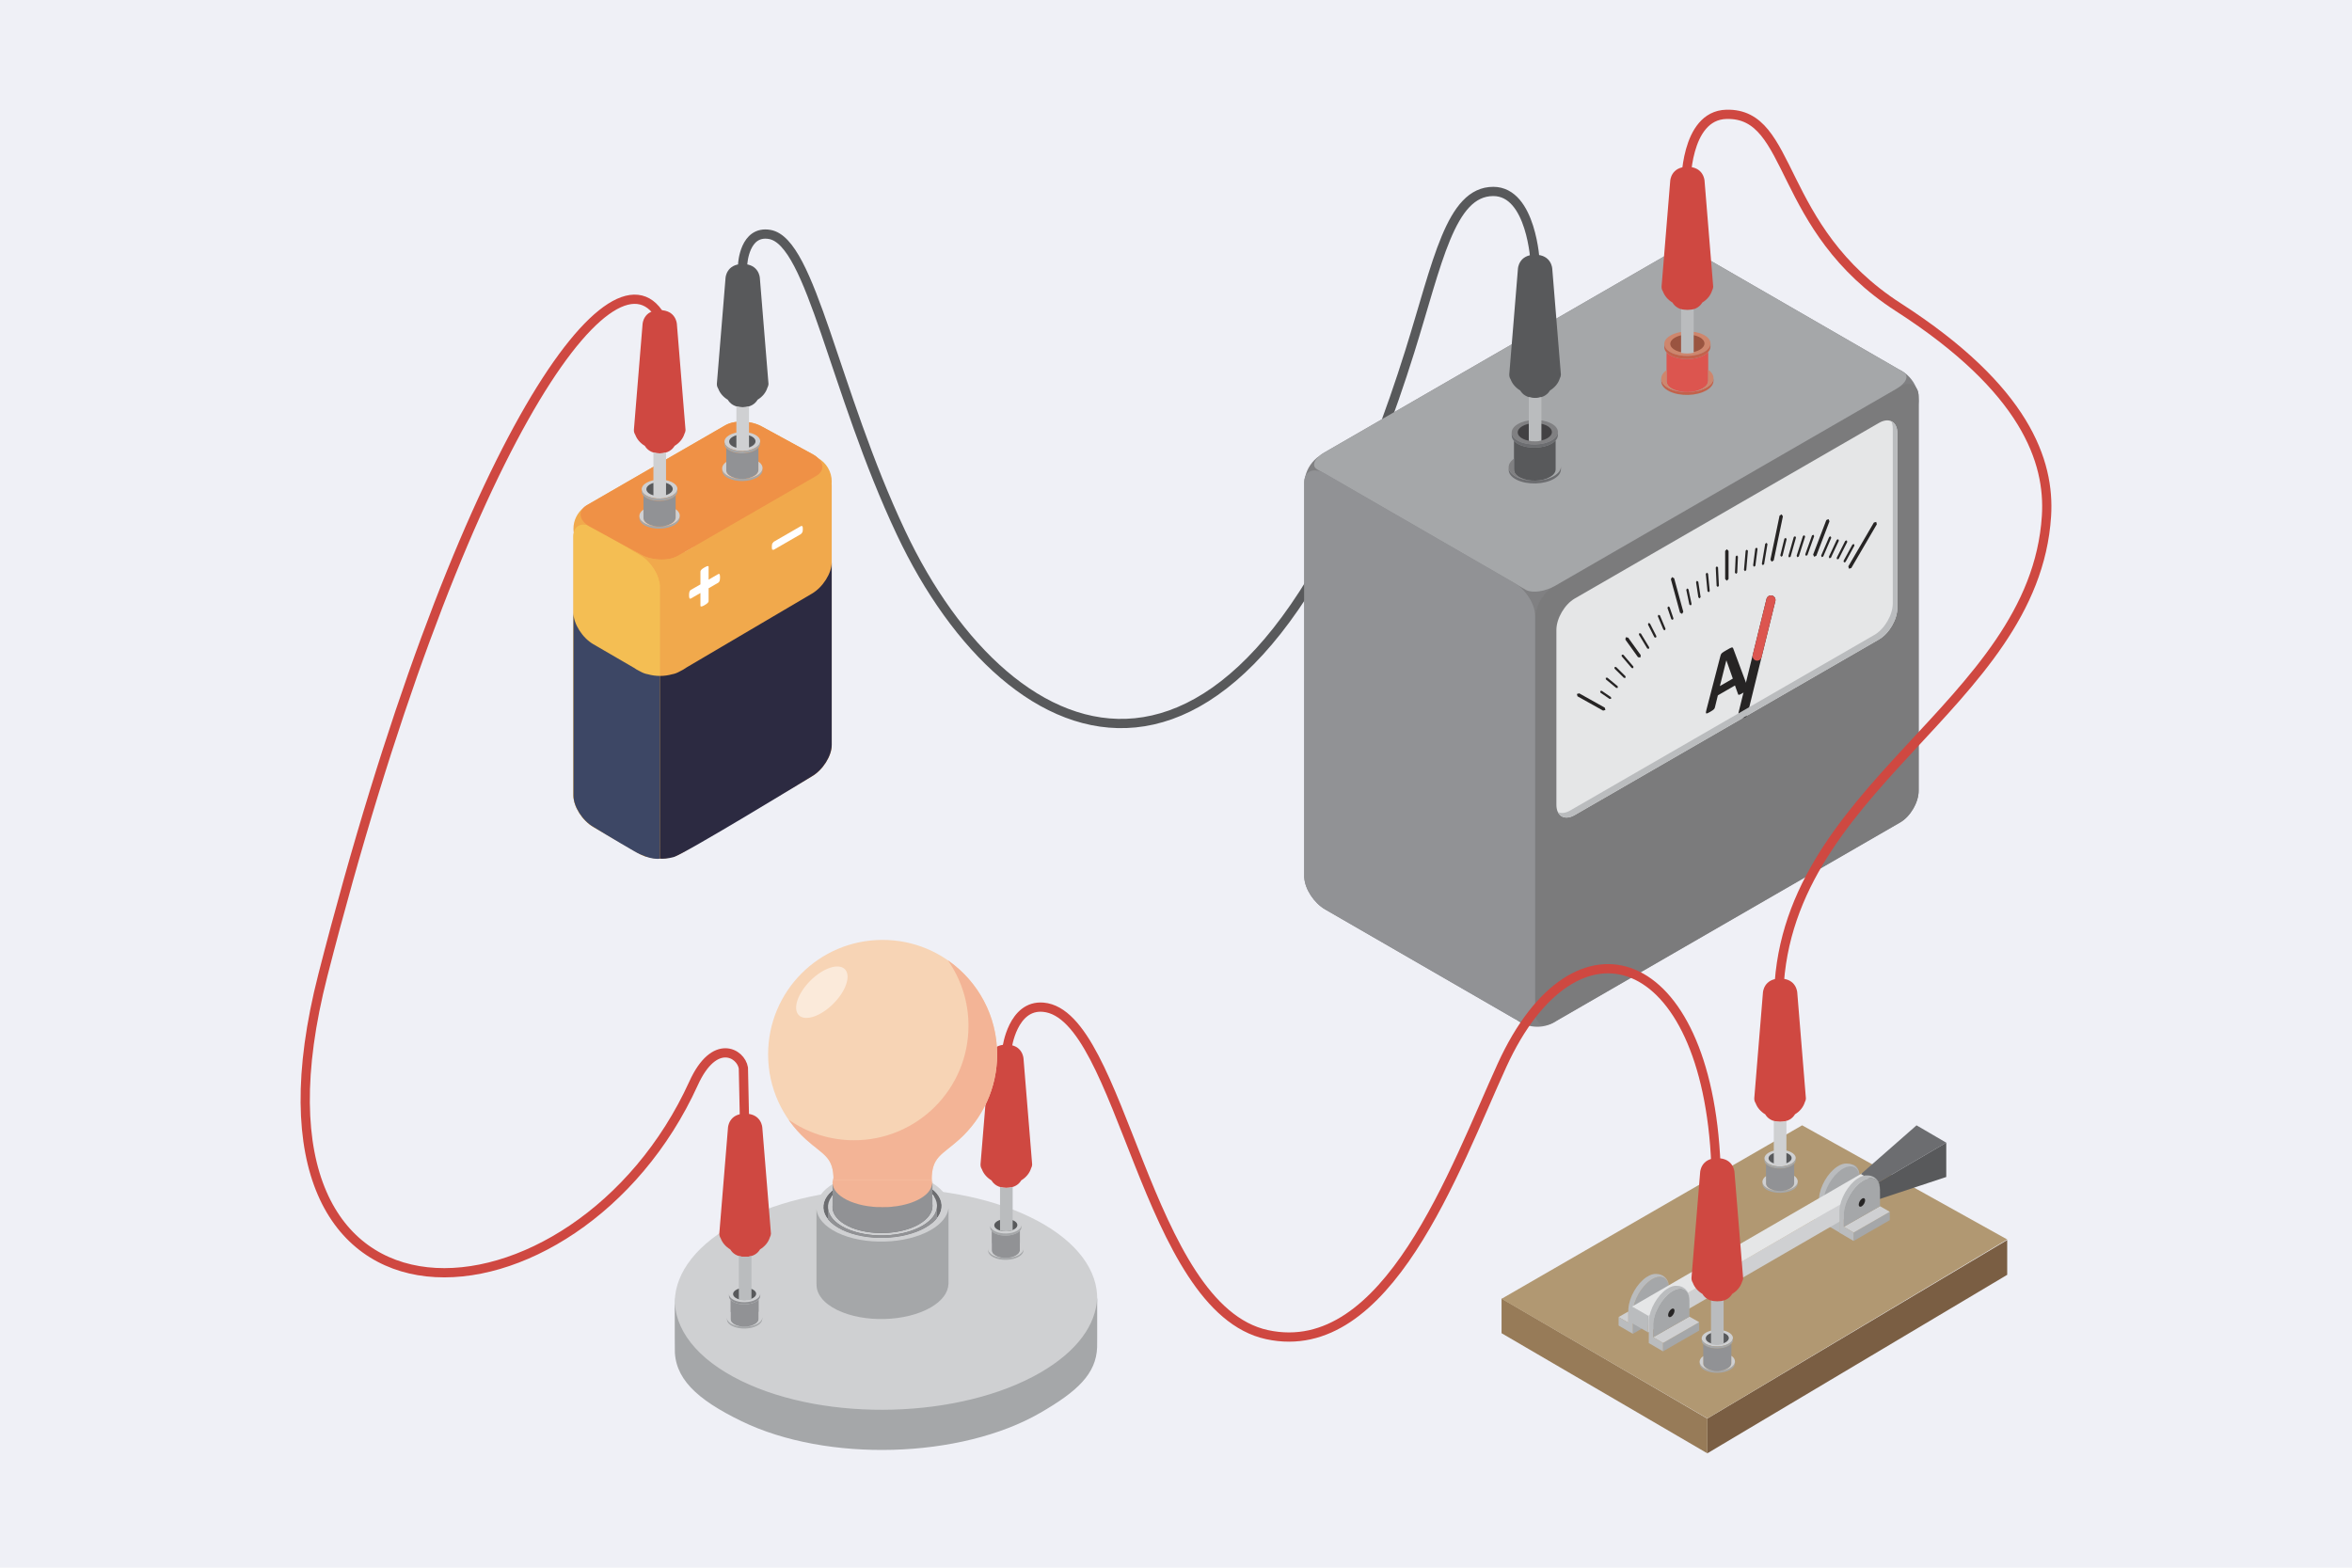<?xml version="1.0" encoding="UTF-8"?><svg id="Layer_2" xmlns="http://www.w3.org/2000/svg" xmlns:xlink="http://www.w3.org/1999/xlink" viewBox="0 0 720 480"><defs><style>.cls-1,.cls-2,.cls-3{fill:none;}.cls-4{fill:#f3b496;}.cls-5{fill:#f4be53;}.cls-6{fill:#f7d4b5;}.cls-7{fill:#f1a94c;}.cls-8{fill:#ef9146;}.cls-9,.cls-10{fill:#fff;}.cls-11{fill:#e5e6e7;}.cls-12{fill:#eff0f6;}.cls-13{fill:#977b58;}.cls-14{fill:#6c6d70;}.cls-15{fill:#9a5440;}.cls-16{fill:#919295;}.cls-17{fill:#c3624b;}.cls-18{fill:#babcbe;}.cls-19{fill:#cf4841;}.cls-20{fill:#ce866d;}.cls-21{fill:#b19872;}.cls-22{fill:#a5a7a9;}.cls-23{fill:#cfd0d2;}.cls-24{fill:#dc554f;}.cls-25{fill:#424143;}.cls-26{fill:#808082;}.cls-27{fill:#2c2a41;}.cls-28{fill:#262424;}.cls-29{fill:#58595b;}.cls-30{fill:#3d4765;}.cls-31{fill:#7a5e43;}.cls-32{fill:#7b7b7c;}.cls-33{fill:url(#Gradiente_sem_nome_54);}.cls-34{fill:url(#Gradiente_sem_nome_40);}.cls-35{fill:url(#Gradiente_sem_nome_16);}.cls-36{fill:url(#Gradiente_sem_nome_13);}.cls-37{fill:url(#Gradiente_sem_nome_12);}.cls-38{fill:url(#Gradiente_sem_nome_32);}.cls-39{fill:url(#Gradiente_sem_nome_39);}.cls-40{clip-path:url(#clippath-1);}.cls-41{clip-path:url(#clippath-4);}.cls-42{clip-path:url(#clippath-3);}.cls-43{clip-path:url(#clippath-2);}.cls-44{clip-path:url(#clippath-6);}.cls-45{clip-path:url(#clippath-5);}.cls-2{stroke:#58595b;}.cls-2,.cls-3{stroke-linecap:round;stroke-linejoin:round;stroke-width:2.829px;}.cls-3{stroke:#cf4841;}.cls-10{opacity:.5;}</style><clipPath id="clippath-1"><path class="cls-1" d="M254.624,366.327l.245,.104v-.42l-.245,.316Zm30.812,.104l.42-.186-.42-.55v.736Z"/></clipPath><radialGradient id="Gradiente_sem_nome_54" cx="-1151.687" cy="2282.615" fx="-1151.687" fy="2282.615" r="3.719" gradientTransform="translate(12040.105 23659.558) scale(10.22 -10.22)" gradientUnits="userSpaceOnUse"><stop offset="0" stop-color="#dddab1"/><stop offset=".33" stop-color="#dddab4"/><stop offset=".595" stop-color="#dddbbe"/><stop offset=".838" stop-color="#dddccf"/><stop offset="1" stop-color="#dddedf"/></radialGradient><clipPath id="clippath-2"><path class="cls-1" d="M268.585,369.574l-.037-.004c-1.134-.052-2.257-.167-3.347-.357,1.101,.193,2.239,.309,3.384,.361m-3.414-.361l-.097-.019,.097,.019Zm-.186-.037l-.041-.004,.041,.004Z"/></clipPath><radialGradient id="Gradiente_sem_nome_40" cx="-1151.687" cy="2282.615" fx="-1151.687" fy="2282.615" r="3.719" gradientTransform="translate(12040.105 23659.558) scale(10.22 -10.22)" gradientUnits="userSpaceOnUse"><stop offset="0" stop-color="#a8a472"/><stop offset=".379" stop-color="#a8a475"/><stop offset=".692" stop-color="#a8a57f"/><stop offset=".983" stop-color="#a8a690"/><stop offset="1" stop-color="#a9a792"/></radialGradient><clipPath id="clippath-3"><polygon class="cls-1" points="272.301 369.518 272.472 369.541 272.472 369.5 272.301 369.518"/></clipPath><radialGradient id="Gradiente_sem_nome_39" cx="-1151.687" cy="2282.615" fx="-1151.687" fy="2282.615" r="3.719" gradientTransform="translate(12040.105 23659.558) scale(10.22 -10.22)" gradientUnits="userSpaceOnUse"><stop offset="0" stop-color="#939064"/><stop offset=".389" stop-color="#939067"/><stop offset=".712" stop-color="#939171"/><stop offset="1" stop-color="#949382"/></radialGradient><clipPath id="clippath-4"><polygon class="cls-1" points="285.436 362.318 285.436 362.348 285.44 362.348 285.492 362.277 285.481 362.266 285.436 362.318"/></clipPath><radialGradient id="Gradiente_sem_nome_32" cx="-1151.687" cy="2235.763" fx="-1151.687" fy="2235.763" r="3.719" gradientTransform="translate(12040.105 32429.192) scale(10.22 -14.356)" gradientUnits="userSpaceOnUse"><stop offset="0" stop-color="#eae28c"/><stop offset=".334" stop-color="#eae28f"/><stop offset=".606" stop-color="#eae399"/><stop offset=".855" stop-color="#eae4aa"/><stop offset="1" stop-color="#eae6b8"/></radialGradient><clipPath id="clippath-5"><path class="cls-1" d="M250.485,350.622v0Zm-.004-.123v0Zm39.34,0v0Zm-39.34-.123v0Zm39.34-.004v0Zm-39.34-.119v0Zm39.344,0v0Zm-39.344-.138v0Zm39.344,0v0Z"/></clipPath><radialGradient id="Gradiente_sem_nome_16" cx="-1151.645" cy="2282.679" fx="-1151.645" fy="2282.679" r="3.72" gradientTransform="translate(12033.859 23648.514) scale(10.215 -10.215)" gradientUnits="userSpaceOnUse"><stop offset="0" stop-color="#fdf48f"/><stop offset=".378" stop-color="#fdf492"/><stop offset=".693" stop-color="#fdf59c"/><stop offset=".985" stop-color="#fdf6ad"/><stop offset="1" stop-color="#fef7af"/></radialGradient><radialGradient id="Gradiente_sem_nome_12" cx="-1151.687" cy="2141.282" fx="-1151.687" fy="2141.282" r="3.719" gradientTransform="translate(12040.105 167634.873) scale(10.22 -78.132)" gradientUnits="userSpaceOnUse"><stop offset="0" stop-color="#ddd475"/><stop offset=".402" stop-color="#ddd478"/><stop offset=".733" stop-color="#ddd582"/><stop offset="1" stop-color="#ded791"/></radialGradient><clipPath id="clippath-6"><polygon class="cls-1" points="285.436 362.318 285.481 362.266 285.436 362.244 285.436 362.318"/></clipPath><radialGradient id="Gradiente_sem_nome_13" cx="-1151.687" cy="2210.029" fx="-1151.687" fy="2210.029" r="3.719" gradientTransform="translate(12040.105 41132.367) scale(10.22 -18.462)" gradientUnits="userSpaceOnUse"><stop offset="0" stop-color="#f1e77e"/><stop offset=".391" stop-color="#f0e781"/><stop offset=".712" stop-color="#f0e78b"/><stop offset="1" stop-color="#f0e99c"/></radialGradient></defs><g id="Glossary"><g><rect class="cls-12" width="720" height="480"/><g><g><path class="cls-7" d="M209.671,168.973l-.015-.034,3.708-2.142-3.693,2.176Zm44.941-21.526c0-3.076-1.685-5.753-4.176-7.178-.398-.379-.881-.748-1.462-1.082l-15.564-8.491c-3.373-1.949-8.476-2.157-11.399-.472l-42.315,24.43c-.424,.245-.77,.521-1.06,.811-1.882,1.514-3.091,3.838-3.091,6.441,0,.416,.041,.826,.1,1.231-.06,.316-.1,.654-.1,1.026v79.401c0,3.373,2.737,7.687,6.107,9.636l12.31,7.144c.632,.446,1.305,.833,2.012,1.168,.818,.465,1.595,.751,2.306,.863,1.198,.331,2.454,.524,3.756,.524,1.305,0,2.562-.193,3.76-.524,.707-.115,1.48-.394,2.291-.859,.748-.353,1.458-.77,2.127-1.246l38.291-22.549c3.373-1.945,6.107-6.259,6.107-9.632v-79.401l-.03-.61,.03-.632Z"/><path class="cls-5" d="M202.034,258.91c0,3.373-2.737,4.53-6.107,2.581l-14.274-8.29c-3.373-1.949-6.107-6.263-6.107-9.636v-79.401c0-3.373,2.733-4.526,6.107-2.581l14.274,8.29c3.369,1.949,6.107,6.263,6.107,9.636v79.401Z"/><path class="cls-30" d="M194.181,260.643c5.056,2.911,7.854,2.258,7.854,2.258-.022-.993,.001-1.458,.001-3.99v-51.951c-1.305,0-2.559-.19-3.756-.521-.71-.112-1.491-.398-2.306-.863-.707-.335-1.38-.722-2.016-1.168l-12.306-7.148c-3.373-1.945-6.107-6.259-6.107-9.632v55.938c0,3.373,2.734,7.687,6.107,9.632,0,0,6.781,4.135,12.529,7.444Z"/><path class="cls-8" d="M207.473,170.2c-2.92,1.685-8.022,1.473-11.395-.472l-15.564-8.491c-3.373-1.949-3.741-4.898-.818-6.583l42.315-24.43c2.919-1.685,8.026-1.476,11.399,.472l15.56,8.491c3.373,1.949,3.741,4.894,.818,6.583l-42.315,24.43Z"/><path class="cls-7" d="M210.453,168.478l-2.979,1.722c-2.92,1.685-8.026,1.473-11.399-.476l-2.458-1.339-.052,.115,2.362,1.372c3.373,1.949,6.107,6.259,6.107,9.636,0-3.377,2.737-7.687,6.11-9.636l2.324-1.369-.015-.026Z"/><polygon class="cls-9" points="216.257 173.436 216.648 173.317 216.856 173.358 216.919 173.518 216.919 177.482 219.865 175.779 220.099 175.704 220.274 175.82 220.382 176.158 220.419 176.768 220.382 177.423 220.274 177.891 220.099 178.211 219.865 178.416 216.919 180.123 216.919 184.072 216.856 184.314 216.648 184.589 216.257 184.924 215.673 185.3 215.078 185.601 214.691 185.701 214.483 185.653 214.42 185.478 214.42 181.566 211.467 183.265 211.244 183.321 211.08 183.195 210.972 182.856 210.935 182.246 210.972 181.592 211.08 181.127 211.244 180.815 211.467 180.629 214.42 178.929 214.42 175.002 214.483 174.749 214.691 174.451 215.078 174.117 215.673 173.737 216.257 173.436"/><path class="cls-9" d="M245.763,161.969c0,.435-.045,.777-.134,1.015l-.424,.528-8.345,4.82-.45-.026c-.089-.138-.134-.424-.134-.863,0-.428,.045-.766,.134-1.012l.45-.55,8.345-4.816,.424,.034c.089,.134,.134,.424,.134,.87"/><path class="cls-23" d="M230.979,133.013c2.205,1.071,2.321,2.901,.26,4.091-2.06,1.19-5.519,1.287-7.721,.219-2.205-1.071-2.321-2.901-.26-4.091,2.06-1.19,5.519-1.287,7.721-.219"/><path class="cls-29" d="M230.008,133.573c1.629,.792,1.714,2.15,.193,3.027-1.525,.878-4.083,.952-5.712,.16-1.633-.788-1.714-2.146-.193-3.024,1.525-.881,4.08-.952,5.713-.164"/><path class="cls-22" d="M232.704,135.168c-.026,.688-.506,1.383-1.465,1.938-2.06,1.19-5.519,1.287-7.721,.216-1.183-.569-1.755-1.361-1.726-2.153h-.007v.755h.007c-.03,.792,.543,1.581,1.726,2.153,2.202,1.071,5.66,.971,7.721-.216,.96-.558,1.439-1.25,1.465-1.938h.007v-.755h-.007Z"/><path class="cls-22" d="M233.418,143.352c-.026,.781-.573,1.566-1.659,2.191-2.328,1.346-6.241,1.454-8.732,.245-1.331-.647-1.982-1.54-1.949-2.436h-.007v.666h.007c-.034,.896,.617,1.789,1.949,2.436,2.492,1.209,6.404,1.097,8.732-.249,1.086-.625,1.633-1.406,1.659-2.187h.007v-.666h-.007Z"/><path class="cls-16" d="M231.239,137.859c-2.06,1.186-5.519,1.287-7.721,.219-.517-.253-.911-.543-1.198-.855v6.795h.007c-.026,.714,.491,1.424,1.555,1.941,1.99,.963,5.106,.874,6.966-.197,.863-.498,1.298-1.123,1.32-1.744h.007v-6.895c-.234,.264-.547,.51-.937,.736"/><path class="cls-23" d="M223.884,145.96c-1.064-.517-1.584-1.227-1.555-1.945h-.007v-2.588c-1.889,1.343-1.629,3.228,.707,4.362,1.105,.539,2.492,.811,3.894,.837-1.093-.026-2.176-.245-3.038-.666"/><path class="cls-23" d="M232.174,141.329v2.689h-.007c-.022,.621-.457,1.246-1.32,1.744-.926,.532-2.164,.826-3.418,.859,1.588-.041,3.161-.402,4.329-1.079,2.086-1.205,2.198-2.986,.417-4.214"/><path class="cls-23" d="M205.637,147.59c2.205,1.067,2.321,2.901,.26,4.091-2.06,1.19-5.519,1.287-7.721,.216-2.205-1.067-2.321-2.901-.26-4.087,2.06-1.19,5.519-1.287,7.721-.219"/><path class="cls-29" d="M204.666,148.15c1.629,.792,1.714,2.146,.193,3.027-1.528,.878-4.083,.952-5.712,.16-1.633-.788-1.714-2.142-.193-3.024,1.529-.881,4.08-.952,5.713-.164"/><path class="cls-22" d="M207.363,149.744c-.026,.692-.51,1.383-1.465,1.938-2.06,1.19-5.519,1.287-7.721,.216-1.179-.569-1.755-1.357-1.726-2.153h-.007v.755h.007c-.03,.792,.547,1.581,1.726,2.153,2.202,1.071,5.66,.974,7.721-.216,.956-.554,1.439-1.246,1.465-1.938h.007v-.755h-.007Z"/><path class="cls-22" d="M208.076,157.929c-.03,.781-.573,1.562-1.659,2.191-2.328,1.346-6.241,1.454-8.732,.245-1.331-.647-1.982-1.536-1.949-2.436h-.007v.666h.007c-.034,.896,.617,1.789,1.949,2.436,2.492,1.209,6.404,1.097,8.732-.245,1.086-.628,1.629-1.409,1.659-2.191h.007v-.666h-.007Z"/><path class="cls-16" d="M205.896,152.435c-2.06,1.19-5.519,1.287-7.721,.219-.513-.249-.907-.539-1.198-.855v6.795h.007c-.026,.714,.495,1.424,1.555,1.941,1.99,.967,5.106,.878,6.966-.197,.863-.498,1.298-1.123,1.32-1.744h.007v-6.891c-.234,.26-.547,.506-.937,.733"/><path class="cls-23" d="M198.541,160.536c-1.064-.517-1.581-1.227-1.555-1.941h-.007v-2.588c-1.889,1.339-1.629,3.228,.707,4.359,1.108,.539,2.495,.815,3.894,.837-1.093-.026-2.172-.245-3.038-.666"/><path class="cls-23" d="M206.833,155.906v2.689h-.007c-.022,.621-.457,1.242-1.32,1.744-.926,.536-2.161,.822-3.418,.859,1.588-.041,3.161-.405,4.333-1.079,2.083-1.201,2.194-2.983,.413-4.214"/><path class="cls-27" d="M248.503,181.785l-38.291,22.549c-.666,.476-1.376,.893-2.127,1.246-.811,.465-1.584,.744-2.291,.859-1.198,.331-2.455,.521-3.76,.521l.002,55.942c.977,.094,2.395-.022,4.105-.461,3.284-.843,42.362-24.718,42.362-24.718,3.373-1.945,6.107-6.259,6.107-9.632v-55.938c0,3.373-2.733,7.684-6.107,9.632"/></g><g><path class="cls-29" d="M235.257,117.568v-.011l-.045-.528-2.607-31.943s-.223-4.251-5.248-4.251-5.251,4.251-5.251,4.251l-2.663,32.482h.011c-.019,.487,.119,.974,.416,1.436,.51,1.383,1.551,2.57,2.923,3.396,.669,1.116,1.982,2.295,4.563,2.295,2.585,0,3.894-1.186,4.563-2.306,1.465-.885,2.544-2.183,3.001-3.689,.208-.372,.32-.751,.335-1.131Z"/><path class="cls-23" d="M229.287,137.773v-13.355c-.55,.167-1.183,.275-1.93,.275-.751,0-1.383-.108-1.934-.275v13.4c1.246,.249,2.626,.231,3.864-.045"/></g><g><path class="cls-19" d="M209.859,131.688v-.011l-.045-.528-2.607-31.943s-.223-4.251-5.248-4.251-5.251,4.251-5.251,4.251l-2.663,32.482h.011c-.019,.487,.119,.974,.416,1.436,.51,1.383,1.551,2.57,2.923,3.396,.669,1.116,1.982,2.295,4.563,2.295,2.585,0,3.894-1.183,4.563-2.306,1.465-.885,2.544-2.183,3.005-3.689,.204-.372,.316-.751,.331-1.131Z"/><path class="cls-23" d="M203.889,151.894v-13.355c-.55,.167-1.183,.275-1.93,.275-.751,0-1.383-.108-1.934-.275v13.4c1.242,.249,2.626,.231,3.864-.045"/></g><g><polygon class="cls-31" points="614.451 379.677 614.451 390.324 522.676 444.964 522.676 434.317 614.451 379.677"/><polygon class="cls-13" points="459.659 397.579 459.659 408.205 522.675 444.997 522.675 434.368 459.659 397.579"/><polygon class="cls-21" points="614.451 379.5 522.676 434.315 459.661 397.675 551.673 344.555 614.451 379.5"/><path class="cls-23" d="M548.192,352.729c1.93,.937,2.031,2.54,.227,3.582-1.804,1.041-4.827,1.127-6.757,.19-1.93-.937-2.034-2.54-.227-3.582,1.804-1.041,4.827-1.127,6.758-.19"/><path class="cls-29" d="M547.342,353.219c1.424,.692,1.502,1.878,.167,2.648s-3.57,.833-4.998,.141c-1.428-.692-1.502-1.878-.167-2.648,1.335-.77,3.57-.833,4.998-.141"/><path class="cls-22" d="M549.701,354.614c-.022,.606-.443,1.212-1.283,1.696-1.804,1.041-4.827,1.127-6.758,.19-1.034-.498-1.536-1.19-1.51-1.886h-.007v.662h.007c-.026,.692,.476,1.383,1.51,1.886,1.93,.937,4.954,.848,6.758-.19,.84-.487,1.261-1.093,1.283-1.696h.007v-.662h-.007Z"/><path class="cls-22" d="M550.326,361.778c-.026,.684-.502,1.369-1.45,1.919-2.042,1.175-5.46,1.272-7.643,.212-1.168-.565-1.737-1.343-1.707-2.131h-.007v.584h.007c-.03,.785,.539,1.566,1.707,2.131,2.183,1.056,5.601,.963,7.643-.216,.948-.55,1.424-1.235,1.45-1.915h.007v-.584h-.007Z"/><path class="cls-16" d="M548.418,356.97c-1.804,1.041-4.827,1.127-6.758,.19-.45-.216-.796-.472-1.045-.748v5.947h.004c-.022,.628,.431,1.25,1.361,1.7,1.741,.848,4.466,.77,6.096-.171,.755-.439,1.138-.982,1.157-1.528h.004v-6.032c-.201,.231-.476,.446-.818,.643"/><path class="cls-23" d="M541.981,364.06c-.93-.454-1.383-1.075-1.361-1.7h-.007v-2.265c-1.651,1.171-1.424,2.823,.621,3.816,.967,.469,2.183,.71,3.41,.733-.96-.022-1.908-.216-2.663-.584"/><path class="cls-23" d="M549.238,360.009v2.35h-.004c-.022,.547-.402,1.09-1.16,1.528-.807,.469-1.889,.722-2.99,.755,1.391-.037,2.767-.357,3.793-.948,1.822-1.049,1.919-2.611,.361-3.686"/><path class="cls-22" d="M510.916,394.628c0-3.548-2.481-4.764-5.538-2.715-2.901,1.945-5.277,6.129-5.512,9.584l-.026,.015v6.88l11.075-6.371v-6.88l-.022,.011,.022-.524Z"/><path class="cls-28" d="M505.38,397.21c.539-.361,.978-.145,.978,.48s-.439,1.428-.978,1.789c-.539,.361-.978,.149-.978-.48,0-.625,.439-1.428,.978-1.789"/><polygon class="cls-23" points="498.475 401.555 495.481 403.258 498.475 405.021 498.475 401.555"/><path class="cls-18" d="M507.095,390.068h-.011c-.878-.093-1.934,.216-3.072,.978-2.901,1.945-5.277,6.133-5.512,9.584l-.026,.015v4.374l-2.983-1.74v2.577l2.983,1.744,1.369,.777v-6.865l.026-.015c.234-3.455,2.611-7.639,5.512-9.584,2.793-1.874,5.099-1.012,5.478,1.859v-.033c0-2.027-1.685-3.671-3.764-3.671"/><polygon class="cls-18" points="499.867 408.392 499.878 408.373 499.856 408.385 499.867 408.392"/><path class="cls-22" d="M569.264,360.2c0-3.548-2.481-4.764-5.538-2.719-2.901,1.949-5.277,6.133-5.512,9.588l-.022,.015v6.88l11.072-6.371v-6.88l-.022,.011,.022-.524Z"/><path class="cls-28" d="M563.729,363.407c.539-.361,.978-.149,.978,.48,0,.625-.439,1.428-.978,1.785-.539,.364-.978,.149-.978-.48,0-.625,.439-1.424,.978-1.785"/><path class="cls-18" d="M565.442,356.263h-.004c-.885-.093-1.941,.216-3.079,.978-2.901,1.945-5.277,6.129-5.512,9.588l-.022,.011v4.374l-2.986-1.74v2.577l2.986,1.744,1.365,.777v-6.865l.026-.011c.234-3.459,2.611-7.643,5.512-9.591,2.797-1.871,5.099-1.008,5.478,1.863v-.034c0-2.027-1.685-3.671-3.764-3.671"/><polygon class="cls-18" points="558.214 374.588 558.225 374.566 558.203 374.581 558.214 374.588"/><path class="cls-23" d="M563.074,370.468l.022-.011c.1-1.473,.606-3.068,1.357-4.574l-6.218,3.436,4.824,2.826,.015-.048v-1.629Z"/><polygon class="cls-18" points="558.245 369.342 558.222 374.53 563.105 377.372 563.131 372.18 558.245 369.342"/><path class="cls-23" d="M528.969,407.839c1.93,.937,2.031,2.54,.227,3.578-1.804,1.045-4.831,1.131-6.758,.193-1.93-.937-2.031-2.54-.227-3.582,1.804-1.041,4.827-1.127,6.758-.19"/><path class="cls-29" d="M528.119,408.329c1.428,.692,1.502,1.878,.167,2.648-1.331,.77-3.574,.833-4.998,.141-1.428-.692-1.502-1.878-.167-2.648,1.335-.77,3.57-.833,4.998-.141"/><path class="cls-22" d="M530.48,409.724c-.022,.606-.443,1.212-1.283,1.696-1.804,1.041-4.831,1.127-6.758,.19-1.034-.498-1.536-1.19-1.51-1.886h-.007v.662h.007c-.026,.692,.476,1.383,1.51,1.886,1.927,.933,4.954,.848,6.758-.19,.84-.487,1.261-1.093,1.283-1.696h.007v-.662h-.007Z"/><path class="cls-22" d="M531.105,416.888c-.026,.684-.502,1.369-1.45,1.919-2.042,1.175-5.463,1.272-7.646,.212-1.164-.565-1.733-1.346-1.703-2.131h-.007v.58h.007c-.03,.785,.539,1.569,1.703,2.131,2.183,1.06,5.604,.963,7.646-.212,.948-.55,1.424-1.235,1.45-1.919h.007v-.58h-.007Z"/><path class="cls-16" d="M529.197,412.08c-1.804,1.041-4.831,1.127-6.758,.19-.45-.219-.796-.472-1.045-.748v5.947h.004c-.022,.625,.431,1.25,1.361,1.703,1.741,.841,4.466,.762,6.092-.175,.759-.439,1.142-.986,1.16-1.528h.004v-6.032c-.204,.227-.476,.446-.818,.643"/><path class="cls-23" d="M522.759,419.17c-.93-.454-1.383-1.075-1.361-1.7h-.004v-2.265c-1.655,1.171-1.428,2.823,.617,3.816,.967,.469,2.183,.71,3.41,.733-.96-.026-1.904-.216-2.663-.584"/><path class="cls-23" d="M530.015,415.117v2.35h-.004c-.019,.547-.402,1.093-1.16,1.528-.807,.469-1.889,.722-2.99,.755,1.391-.037,2.767-.353,3.793-.945,1.822-1.052,1.919-2.615,.361-3.689"/><polygon class="cls-23" points="556.824 367.751 553.83 369.454 556.824 371.214 556.824 367.751"/><polygon class="cls-18" points="569.694 359.476 569.694 364.564 574.592 367.379 574.592 362.291 569.694 359.476"/><polygon class="cls-23" points="574.954 362.058 574.954 367.172 504.515 407.974 504.515 402.864 574.954 362.058"/><polygon class="cls-18" points="499.619 400.046 499.619 405.134 504.517 407.952 504.517 402.861 499.619 400.046"/><polygon class="cls-11" points="574.954 362.042 504.579 402.907 499.617 400.047 570.023 359.231 574.954 362.042"/><polygon class="cls-14" points="569.694 359.476 586.694 344.559 595.794 349.87 574.592 362.291 569.694 359.476"/><polygon class="cls-29" points="574.592 367.381 595.794 360.374 595.794 349.868 574.592 362.293 574.592 367.381"/><polygon class="cls-22" points="578.502 371.02 578.502 373.586 567.427 379.957 567.427 377.39 578.502 371.02"/><polygon class="cls-23" points="578.502 371.02 567.427 377.39 564.433 375.631 575.516 369.32 578.502 371.02"/><path class="cls-18" d="M571.694,359.89l-.011,.004c-.878-.097-1.934,.216-3.072,.974-2.901,1.945-5.281,6.133-5.515,9.588l-.022,.011v6.958l1.369,.773v.015l2.986,1.744v-2.581l-2.986-1.744v-4.299l.022-.011c.234-3.455,2.611-7.643,5.515-9.588,2.793-1.871,5.099-1.012,5.474,1.859l.004-.034c0-2.027-1.685-3.671-3.764-3.671"/><path class="cls-22" d="M575.455,363.594h0c-.164-1.242-.688-2.105-1.454-2.536l-.037-.022-.272-.123-.1-.037-.26-.067-.149-.03-.253-.026-.182-.007-.249,.007-.219,.026-.238,.041-.257,.059-.231,.067-.29,.108-.216,.086-.346,.171-.182,.089-.543,.335c-2.901,1.945-5.277,6.129-5.512,9.588l-.026,.011v4.292l11.075-6.304v-4.359l-.022,.015,.022-.528-.059-.855Z"/><path class="cls-28" d="M569.978,367.033c.539-.361,.978-.145,.978,.48s-.439,1.428-.978,1.789c-.539,.361-.978,.145-.978-.48s.439-1.428,.978-1.789"/><polygon class="cls-22" points="520.155 404.825 520.155 407.391 509.079 413.762 509.079 411.196 520.155 404.825"/><polygon class="cls-23" points="520.155 404.825 509.079 411.196 506.086 409.437 517.168 403.126 520.155 404.825"/><path class="cls-18" d="M513.345,393.696h-.007c-.881-.093-1.938,.216-3.076,.978-2.901,1.945-5.277,6.129-5.515,9.584l-.019,.015v6.955l1.365,.777v.015l2.986,1.74v-2.581l-2.986-1.74v-4.299l.022-.015c.234-3.455,2.614-7.639,5.515-9.584,2.797-1.874,5.099-1.012,5.474,1.859l.004-.033c0-2.027-1.685-3.671-3.764-3.671"/><path class="cls-22" d="M517.107,397.398h0c-.164-1.238-.688-2.101-1.454-2.536l-.034-.019-.279-.123-.097-.037-.26-.071-.149-.03-.249-.026-.186-.004-.245,.007-.223,.022-.238,.041-.253,.063-.231,.063-.294,.108-.216,.086-.346,.171-.178,.093-.547,.331c-2.901,1.945-5.277,6.129-5.512,9.588l-.026,.015v4.288l11.075-6.304v-4.359l-.022,.015,.022-.524-.059-.859Z"/><path class="cls-28" d="M511.63,400.839c.539-.361,.978-.149,.978,.48,0,.625-.439,1.428-.978,1.789-.539,.361-.978,.149-.978-.48,0-.625,.439-1.428,.978-1.789"/><path class="cls-19" d="M552.831,336.355v-.015l-.045-.524-2.607-31.943s-.223-4.251-5.248-4.251c-5.028,0-5.251,4.251-5.251,4.251l-2.663,32.482h.011c-.019,.487,.119,.974,.416,1.436,.51,1.383,1.551,2.57,2.923,3.396,.669,1.116,1.982,2.295,4.563,2.295,2.585,0,3.894-1.186,4.563-2.306,1.465-.885,2.544-2.183,3.001-3.693,.208-.368,.32-.748,.335-1.127Z"/><path class="cls-23" d="M546.861,356.562v-13.355c-.55,.167-1.183,.275-1.93,.275-.751,0-1.383-.108-1.934-.275v13.4c1.246,.249,2.626,.231,3.864-.045"/><path class="cls-19" d="M533.61,391.349v-.011l-.045-.528-2.607-31.943s-.223-4.251-5.248-4.251-5.251,4.251-5.251,4.251l-2.663,32.482h.011c-.019,.487,.119,.974,.416,1.439,.51,1.383,1.551,2.566,2.923,3.392,.669,1.119,1.982,2.295,4.563,2.295,2.585,0,3.894-1.183,4.563-2.306,1.465-.885,2.544-2.179,3.005-3.689,.204-.372,.316-.748,.331-1.131Z"/><path class="cls-18" d="M527.64,411.554v-13.355c-.55,.167-1.183,.275-1.93,.275-.751,0-1.383-.108-1.934-.275v13.4c1.246,.249,2.626,.231,3.864-.045"/></g><g><path class="cls-23" d="M315.379,372.661c26.083,12.657,27.454,34.335,3.064,48.417-24.39,14.076-65.307,15.233-91.39,2.582-26.078-12.657-27.455-34.335-3.058-48.417,24.384-14.082,65.301-15.239,91.384-2.582"/><path class="cls-22" d="M335.858,397.368c-.298,8.168-6.063,16.366-17.415,22.918-24.39,14.082-65.307,15.239-91.39,2.582-13.945-6.767-20.819-16.115-20.473-25.499h-.024v12.303l.024,2.829c-.346,9.384,6.528,15.903,20.473,22.67,26.083,12.651,67,11.501,91.39-2.582,11.351-6.552,17.117-11.921,17.415-20.088l.018-2.829v-12.303h-.018Z"/><path class="cls-14" d="M282.526,362.273c7.304,3.548,7.691,9.621,.859,13.563-6.836,3.946-18.298,4.269-25.606,.725-7.308-3.548-7.691-9.621-.859-13.567,6.835-3.942,18.294-4.266,25.606-.722"/><path class="cls-23" d="M283.385,375.839c-6.835,3.942-18.298,4.266-25.605,.722-7.308-3.544-7.691-9.617-.859-13.563,6.836-3.946,18.294-4.269,25.606-.725,7.304,3.548,7.691,9.621,.859,13.567m.577-14.393c-8.16-3.957-20.949-3.6-28.573,.803-7.628,4.407-7.196,11.183,.956,15.136,8.156,3.961,20.949,3.6,28.577-.803,7.624-4.403,7.196-11.183-.96-15.136"/><path class="cls-23" d="M281.332,374.841c-5.776,3.332-15.46,3.607-21.634,.61s-6.497-8.126-.725-11.458c5.776-3.332,15.456-3.607,21.63-.61,6.174,2.994,6.501,8.126,.729,11.458m.223-12.009c-6.735-3.265-17.297-2.968-23.597,.666-6.3,3.637-5.943,9.234,.792,12.503,6.735,3.269,17.297,2.968,23.597-.669,6.296-3.634,5.943-9.231-.792-12.5"/><polygon class="cls-16" points="254.873 361.487 254.869 361.487 254.869 361.565 254.873 361.487"/><path class="cls-16" d="M285.282,362.532c-3.098,3.723-7.55,6.27-12.6,6.921-1.101,.108-2.213,.16-3.325,.141-5.805-.231-10.971-2.96-14.422-7.167l-.067-.811v7.799c-.082,2.22,1.528,4.437,4.831,6.036,6.174,2.998,15.858,2.722,21.63-.61,2.689-1.551,4.035-3.489,4.106-5.426h.004v-7.81l-.156,.926"/><path class="cls-16" d="M286.846,369.416h-.019c-.078,2.109-1.551,4.225-4.481,5.917-6.296,3.637-16.862,3.938-23.597,.669-3.6-1.748-5.359-4.162-5.27-6.586h-.022v3.89c.96,1.205,2.391,2.321,4.322,3.254,7.308,3.544,18.77,3.221,25.605-.722,1.517-.874,2.655-1.856,3.462-2.89v-3.533Z"/><path class="cls-22" d="M284.954,376.598c-7.646,4.415-20.47,4.775-28.648,.811-3.938-1.912-6.058-4.481-6.367-7.126v22.872h.026c-.112,2.934,2.019,5.854,6.378,7.97,8.156,3.957,20.949,3.596,28.577-.807,3.544-2.049,5.326-4.612,5.422-7.163h.019v-23.196c-.312,2.377-2.101,4.731-5.407,6.638"/><g class="cls-40"><rect class="cls-33" x="254.624" y="365.695" width="31.232" height=".736"/></g><g class="cls-43"><rect class="cls-34" x="254.918" y="362.408" width="13.668" height="7.167"/></g><g class="cls-42"><rect class="cls-39" x="272.301" y="369.5" width=".171" height=".041"/></g><g class="cls-41"><rect class="cls-38" x="285.436" y="362.266" width=".056" height=".082"/></g><g><path class="cls-23" d="M231.211,394.289c1.93,.937,2.031,2.54,.227,3.582-1.804,1.041-4.831,1.127-6.757,.19-1.93-.937-2.034-2.54-.227-3.582,1.804-1.041,4.827-1.127,6.758-.19"/><path class="cls-29" d="M230.361,394.779c1.424,.692,1.502,1.878,.167,2.648-1.335,.77-3.574,.833-4.998,.141-1.428-.692-1.502-1.878-.167-2.648,1.335-.77,3.57-.833,4.998-.141"/><path class="cls-16" d="M232.72,396.174c-.022,.606-.443,1.212-1.283,1.696-1.804,1.041-4.831,1.127-6.758,.19-1.034-.498-1.536-1.19-1.51-1.886h-.007v.662h.007c-.026,.692,.476,1.383,1.51,1.886,1.927,.937,4.954,.848,6.758-.19,.84-.487,1.261-1.093,1.283-1.696h.007v-.662h-.007Z"/><path class="cls-22" d="M233.345,403.338c-.026,.684-.502,1.369-1.45,1.919-2.042,1.175-5.463,1.272-7.643,.212-1.168-.565-1.737-1.343-1.707-2.131h-.007v.584h.007c-.03,.785,.539,1.566,1.707,2.131,2.179,1.056,5.601,.963,7.643-.216,.948-.55,1.424-1.235,1.45-1.915h.007v-.584h-.007Z"/><path class="cls-16" d="M231.437,398.53c-1.804,1.041-4.831,1.127-6.758,.19-.45-.216-.796-.472-1.045-.748v5.947h.004c-.022,.628,.431,1.25,1.361,1.7,1.741,.848,4.466,.77,6.096-.171,.755-.439,1.138-.982,1.157-1.528h.004v-6.032c-.201,.231-.476,.446-.818,.643"/><path class="cls-23" d="M225,405.62c-.93-.454-1.383-1.075-1.361-1.7h-.007v-2.265c-1.651,1.171-1.424,2.823,.621,3.816,.967,.469,2.179,.71,3.41,.733-.96-.022-1.908-.216-2.663-.584"/><path class="cls-23" d="M232.257,401.568v2.35h-.004c-.022,.547-.402,1.09-1.16,1.528-.807,.469-1.889,.722-2.99,.755,1.391-.037,2.767-.357,3.793-.948,1.822-1.049,1.919-2.611,.361-3.686"/></g><g><path class="cls-23" d="M311.172,373.244c1.93,.937,2.031,2.54,.227,3.582-1.804,1.041-4.827,1.127-6.758,.19-1.93-.937-2.031-2.54-.227-3.582,1.804-1.041,4.831-1.127,6.758-.19"/><path class="cls-29" d="M310.322,373.734c1.424,.692,1.502,1.878,.167,2.648-1.335,.77-3.574,.833-4.998,.141-1.428-.692-1.502-1.878-.167-2.648,1.335-.77,3.57-.833,4.998-.141"/><path class="cls-22" d="M312.682,375.13c-.022,.603-.443,1.209-1.283,1.696-1.804,1.041-4.831,1.127-6.758,.19-1.034-.502-1.536-1.19-1.514-1.886h-.004v.658h.004c-.022,.696,.48,1.387,1.514,1.886,1.927,.937,4.954,.852,6.758-.19,.841-.487,1.261-1.09,1.283-1.696h.004v-.658h-.004Z"/><path class="cls-22" d="M313.306,382.294c-.026,.684-.502,1.369-1.45,1.919-2.038,1.175-5.463,1.272-7.643,.212-1.168-.565-1.737-1.346-1.707-2.131h-.007v.58h.007c-.03,.785,.539,1.569,1.707,2.131,2.179,1.06,5.605,.963,7.643-.212,.948-.55,1.424-1.235,1.45-1.919h.007v-.58h-.007Z"/><path class="cls-16" d="M311.399,377.485c-1.804,1.041-4.831,1.127-6.761,.19-.446-.219-.792-.472-1.045-.748v5.947h.007c-.026,.628,.431,1.25,1.361,1.703,1.741,.841,4.466,.766,6.096-.175,.755-.439,1.138-.982,1.157-1.528h.004v-6.032c-.204,.227-.476,.446-.818,.643"/><path class="cls-23" d="M304.961,384.575c-.93-.454-1.383-1.075-1.361-1.7h-.007v-2.265c-1.651,1.171-1.421,2.823,.621,3.816,.967,.469,2.183,.71,3.41,.733-.96-.026-1.908-.216-2.663-.584"/><path class="cls-23" d="M312.219,380.524v2.35h-.004c-.022,.547-.402,1.09-1.16,1.528-.807,.469-1.893,.722-2.99,.755,1.391-.037,2.763-.353,3.79-.945,1.826-1.056,1.923-2.615,.365-3.689"/></g><g class="cls-45"><rect class="cls-35" x="250.481" y="350.09" width="39.344" height=".532"/></g><rect class="cls-37" x="254.869" y="362.047" width=".037" height=".324"/><g class="cls-44"><rect class="cls-36" x="285.436" y="362.244" width=".045" height=".074"/></g><g><path class="cls-19" d="M315.969,356.579v-.015l-.041-.524-2.611-31.943s-.223-4.255-5.248-4.255-5.247,4.255-5.247,4.255l-2.667,32.482h.015c-.019,.487,.115,.974,.416,1.439,.506,1.38,1.551,2.566,2.923,3.392,.666,1.116,1.978,2.295,4.559,2.295,2.585,0,3.894-1.183,4.567-2.306,1.462-.885,2.544-2.183,3.001-3.689,.208-.372,.316-.751,.331-1.131"/><path class="cls-18" d="M310,376.783v-13.355c-.55,.167-1.183,.275-1.93,.275-.751,0-1.383-.108-1.934-.275v13.4c1.246,.249,2.626,.231,3.864-.045"/></g><g><path class="cls-19" d="M236.009,377.716v-.011l-.045-.528-2.607-31.943s-.223-4.251-5.248-4.251-5.251,4.251-5.251,4.251l-2.663,32.482h.011c-.019,.487,.119,.974,.416,1.439,.51,1.383,1.551,2.566,2.923,3.392,.669,1.119,1.982,2.295,4.563,2.295,2.585,0,3.894-1.183,4.563-2.306,1.465-.885,2.544-2.179,3.005-3.689,.204-.372,.316-.748,.331-1.131Z"/><path class="cls-18" d="M230.04,397.922v-13.355c-.55,.167-1.183,.275-1.93,.275-.751,0-1.383-.108-1.934-.275v13.4c1.246,.249,2.626,.231,3.864-.045"/></g><g><ellipse class="cls-4" cx="270.111" cy="362.113" rx="15.241" ry="7.521"/><g><path class="cls-6" d="M285.21,361.36c0-7.236,3.04-7.623,8.418-12.463,7.13-6.416,11.613-15.716,11.613-26.063,0-19.438-15.821-35.18-35.288-35.053-19.306,.126-34.819,15.747-34.819,35.053,0,10.316,4.456,19.59,11.549,26.005,5.389,4.874,8.482,5.255,8.482,12.521"/><path class="cls-4" d="M285.21,361.36c0-7.236,3.04-7.623,8.418-12.463,7.13-6.416,11.613-15.716,11.613-26.063,0-11.774-5.806-22.193-14.71-28.549-.117-.069-.232-.14-.341-.216,3.954,5.675,6.288,12.561,6.288,20.002,0,19.36-15.694,35.053-35.053,35.053-7.441,0-14.327-2.334-20.002-6.288,.113,.162,.224,.33,.333,.502,1.447,2.003,3.099,3.847,4.928,5.5,5.389,4.874,8.482,5.255,8.482,12.521"/><ellipse class="cls-10" cx="251.587" cy="303.794" rx="9.962" ry="4.981" transform="translate(-141.127 266.878) rotate(-45)"/></g></g></g><path class="cls-2" d="M227.357,80.835s.532-10.384,8.254-9.053c12.728,2.195,19.631,47.711,40.206,91.328,33.27,70.531,106.049,103.192,155.751-55.501,8.527-27.226,12.426-48.992,25.561-48.992,11.764,0,12.83,21.766,12.83,21.766"/><g><path class="cls-26" d="M587.401,122.744c0-.387-.022-.77-.063-1.149v-.037c0-1.056-.227-1.919-.625-2.566-.989-2.629-2.983-4.764-5.515-5.943l-62.361-36h-.004l-.056-.037c-1.871-1.079-5.869-.524-8.926,1.242l-104.472,60.319c-.547,.316-1.023,.647-1.432,.989-2.217,1.506-3.831,3.823-4.429,6.523-.164,.472-.257,1.019-.257,1.644v.669l-.004,.007,.004,.011-.004,120.311,.019,.011c.193,3.47,2.972,7.743,6.378,9.71l57.872,33.412,.584,.305c1.8,1.38,4.046,2.209,6.49,2.209,2.25,0,4.34-.699,6.066-1.893l105.044-60.646c3.109-1.796,5.627-6.114,5.627-9.647V123.886c.041-.376,.063-.755,.063-1.142"/><path class="cls-32" d="M587.341,121.458c0-3.533-2.522-4.943-5.631-3.146l-106.156,61.29c-3.109,1.796-5.627,6.114-5.627,9.647v120.999l.015-.011c.171,3.262,2.615,4.519,5.612,2.789l106.156-61.29c3.109-1.796,5.631-6.114,5.631-9.647V121.57l-.004,.004,.004-.115Z"/><path class="cls-22" d="M518.778,77.013c-1.871-1.079-5.869-.524-8.926,1.242l-104.472,60.315c-3.061,1.767-4.024,4.072-2.153,5.155l64.087,37.001,.015-.011c1.949,.93,5.764,.357,8.717-1.346l104.468-60.315c3.061-1.766,4.024-4.076,2.153-5.154l-63.83-36.852-.004,.004-.056-.037Z"/><path class="cls-16" d="M469.925,188.528c0-3.533-2.864-8.052-6.397-10.09l-57.872-33.412c-3.533-2.042-6.397-.829-6.397,2.7v121.003l.019,.011c.193,3.47,2.971,7.743,6.378,9.707l57.872,33.416c3.533,2.038,6.397,.829,6.397-2.704v-120.519h-.007l.007-.112Z"/><path class="cls-11" d="M580.817,132.636c0-3.533-2.518-4.943-5.627-3.146l-93.114,53.759c-3.109,1.793-5.627,6.11-5.627,9.643v53.361l.007-.004-.007,.152c0,3.533,2.518,4.943,5.627,3.146l93.114-53.759c3.109-1.793,5.627-6.11,5.627-9.643v-53.368l-.004,.007,.004-.149Z"/><path class="cls-28" d="M528.481,202.178l-.011,.007-1.975,7.881,3.961-2.287-1.975-5.601Zm6.408,7.933l.164,.606-.086,.435-.424,.402c-.201,.138-.476,.309-.829,.51-.368,.212-.651,.372-.855,.48l-.472,.193-.227-.019-.104-.197-.941-2.644-5.24,3.027-.885,3.611-.112,.35-.231,.316-.443,.35-.748,.457-.777,.409-.387,.048-.078-.353c.022-.186,.078-.446,.164-.781l4.303-16.557,.149-.424,.275-.357,.524-.387c.223-.141,.517-.316,.885-.528,.424-.245,.762-.435,1.015-.569l.588-.253,.301,.03,.156,.275,4.314,11.57Z"/><polygon class="cls-28" points="491.256 216.667 483.432 212.29 482.717 212.491 482.918 213.205 490.747 217.579 491.457 217.378 491.256 216.667"/><polygon class="cls-28" points="493.143 213.439 490.324 211.505 489.84 211.598 489.929 212.082 492.748 214.016 493.236 213.923 493.143 213.439"/><polygon class="cls-28" points="495.214 210.105 492.042 207.487 491.551 207.531 491.599 208.022 494.768 210.644 495.259 210.596 495.214 210.105"/><polygon class="cls-28" points="497.61 207.06 494.735 204.226 494.244 204.226 494.244 204.721 497.119 207.555 497.614 207.555 497.61 207.06"/><polygon class="cls-28" points="500.026 204.084 496.958 200.484 496.467 200.443 496.426 200.934 499.498 204.538 499.989 204.575 500.026 204.084"/><polygon class="cls-28" points="504.868 198.206 502.309 193.97 501.83 193.855 501.711 194.331 504.269 198.567 504.749 198.686 504.868 198.206"/><polygon class="cls-28" points="507.068 194.799 505.093 190.901 504.624 190.749 504.472 191.214 506.446 195.115 506.915 195.268 507.068 194.799"/><polygon class="cls-28" points="509.862 192.531 508.136 188.414 507.679 188.224 507.493 188.682 509.219 192.802 509.672 192.988 509.862 192.531"/><polygon class="cls-28" points="512.288 189.357 511.102 185.887 510.659 185.672 510.443 186.114 511.626 189.584 512.072 189.8 512.288 189.357"/><polygon class="cls-28" points="517.835 184.969 516.883 180.439 516.474 180.167 516.202 180.58 517.151 185.11 517.563 185.381 517.835 184.969"/><polygon class="cls-28" points="520.597 182.815 519.883 178.118 519.489 177.824 519.195 178.222 519.909 182.919 520.303 183.213 520.597 182.815"/><polygon class="cls-28" points="523.394 180.957 522.874 175.65 522.494 175.337 522.182 175.717 522.699 181.024 523.082 181.34 523.394 180.957"/><polygon class="cls-28" points="526.198 179.358 525.926 173.724 525.562 173.393 525.231 173.757 525.498 179.391 525.866 179.722 526.198 179.358"/><polygon class="cls-28" points="515.296 187.317 512.5 177.064 511.856 176.696 511.492 177.339 514.288 187.592 514.928 187.96 515.296 187.317"/><polygon class="cls-28" points="542.985 171.577 545.785 158.095 545.38 157.474 544.763 157.88 541.962 171.365 542.367 171.982 542.985 171.577"/><polygon class="cls-28" points="502.271 200.596 498.418 195.237 497.685 195.118 497.566 195.847 501.419 201.206 502.152 201.325 502.271 200.596"/><polygon class="cls-28" points="556.022 170.166 560.049 159.611 559.748 158.938 559.075 159.239 555.043 169.794 555.348 170.467 556.022 170.166"/><polygon class="cls-28" points="529.153 177.285 529.153 168.687 528.629 168.162 528.108 168.687 528.108 177.285 528.629 177.809 529.153 177.285"/><polygon class="cls-28" points="566.716 173.934 574.54 160.519 574.355 159.805 573.637 159.991 565.812 173.406 565.998 174.124 566.716 173.934"/><polygon class="cls-28" points="531.803 175.377 532.023 170.416 531.692 170.052 531.327 170.383 531.104 175.348 531.439 175.708 531.803 175.377"/><polygon class="cls-28" points="534.567 174.571 535.083 168.662 534.767 168.286 534.388 168.602 533.871 174.512 534.191 174.887 534.567 174.571"/><polygon class="cls-28" points="537.36 173.231 538.026 168.047 537.728 167.656 537.338 167.958 536.668 173.142 536.969 173.532 537.36 173.231"/><polygon class="cls-28" points="540.027 172.764 541.064 166.605 540.782 166.204 540.376 166.49 539.339 172.649 539.625 173.05 540.027 172.764"/><polygon class="cls-28" points="545.668 170.212 546.925 165.095 546.668 164.671 546.244 164.928 544.991 170.045 545.248 170.469 545.668 170.212"/><polygon class="cls-28" points="548.133 170.455 549.788 164.602 549.546 164.17 549.115 164.412 547.464 170.266 547.702 170.697 548.133 170.455"/><polygon class="cls-28" points="550.655 170.384 552.593 164.314 552.366 163.876 551.927 164.102 549.99 170.172 550.216 170.611 550.655 170.384"/><polygon class="cls-28" points="553.285 169.983 555.353 164.174 555.141 163.728 554.695 163.94 552.627 169.749 552.839 170.195 553.285 169.983"/><polygon class="cls-28" points="558.131 170.396 560.589 164.673 560.407 164.215 559.95 164.397 557.491 170.121 557.674 170.578 558.131 170.396"/><polygon class="cls-28" points="560.486 170.773 562.918 165.559 562.751 165.098 562.286 165.265 559.854 170.48 560.021 170.941 560.486 170.773"/><polygon class="cls-28" points="562.864 171.13 565.497 165.919 565.341 165.451 564.872 165.607 562.243 170.814 562.395 171.282 562.864 171.13"/><polygon class="cls-28" points="564.956 172.072 567.689 167.048 567.548 166.575 567.076 166.717 564.346 171.737 564.484 172.213 564.956 172.072"/><path class="cls-28" d="M534.934,218.768l8.543-34.732c.186-.748-.272-1.502-1.019-1.688-.748-.182-1.502,.275-1.688,1.023l-8.543,34.732c-.186,.748,.272,1.502,1.019,1.688,.748,.182,1.506-.275,1.688-1.023"/><path class="cls-24" d="M539.251,201.223l4.229-17.186c.182-.751-.275-1.506-1.023-1.688-.748-.186-1.503,.272-1.688,1.019l-4.229,17.189c-.182,.748,.275,1.502,1.023,1.688,.748,.182,1.502-.275,1.688-1.023"/><g><path class="cls-26" d="M474.669,129.546c2.856,1.383,3.005,3.756,.335,5.296-2.667,1.54-7.141,1.666-9.993,.283-2.853-1.383-3.005-3.756-.335-5.296,2.67-1.543,7.144-1.666,9.993-.283"/><path class="cls-25" d="M473.413,130.27c2.109,1.023,2.22,2.778,.249,3.916-1.975,1.142-5.285,1.235-7.394,.208-2.112-1.023-2.224-2.774-.249-3.912,1.971-1.142,5.281-1.235,7.394-.212"/><path class="cls-14" d="M476.902,132.334c-.034,.893-.658,1.793-1.897,2.507-2.667,1.54-7.144,1.666-9.997,.283-1.525-.74-2.272-1.763-2.231-2.789h-.011v.978h.011c-.041,1.023,.707,2.046,2.231,2.789,2.853,1.383,7.33,1.257,9.997-.283,1.238-.718,1.863-1.614,1.897-2.507h.011v-.978h-.011Z"/><path class="cls-14" d="M477.826,142.93c-.037,1.012-.74,2.023-2.146,2.834-3.016,1.744-8.078,1.886-11.302,.32-1.726-.837-2.57-1.993-2.525-3.154h-.011v.859h.011c-.045,1.16,.8,2.317,2.525,3.154,3.224,1.566,8.286,1.424,11.302-.32,1.406-.807,2.109-1.822,2.146-2.834h.011v-.859h-.011Z"/><path class="cls-29" d="M475.005,135.818c-2.667,1.54-7.144,1.666-9.997,.283-.666-.324-1.175-.699-1.547-1.108v8.796h.011c-.037,.926,.636,1.848,2.012,2.518,2.574,1.246,6.609,1.134,9.011-.257,1.123-.647,1.685-1.454,1.711-2.261h.011v-8.922c-.305,.338-.707,.662-1.212,.952"/><path class="cls-26" d="M465.484,146.305c-1.376-.669-2.046-1.592-2.012-2.514h-.007v-3.351c-2.447,1.733-2.109,4.176,.911,5.642,1.435,.696,3.232,1.052,5.043,1.082-1.417-.03-2.815-.316-3.935-.859"/></g><g><path class="cls-20" d="M521.374,102.437c2.856,1.383,3.005,3.756,.335,5.296-2.667,1.54-7.141,1.666-9.993,.283-2.853-1.383-3.005-3.756-.335-5.296,2.67-1.543,7.144-1.666,9.993-.283"/><path class="cls-15" d="M520.118,103.162c2.109,1.023,2.22,2.778,.249,3.916-1.975,1.142-5.285,1.235-7.394,.208-2.112-1.023-2.224-2.774-.249-3.912,1.971-1.142,5.281-1.235,7.394-.212"/><path class="cls-17" d="M523.607,105.225c-.034,.893-.658,1.793-1.897,2.507-2.667,1.54-7.144,1.666-9.997,.283-1.525-.74-2.272-1.763-2.231-2.789h-.011v.978h.011c-.041,1.023,.707,2.046,2.231,2.789,2.853,1.383,7.33,1.257,9.997-.283,1.238-.718,1.863-1.614,1.897-2.507h.011v-.978h-.011Z"/><path class="cls-17" d="M524.53,115.822c-.037,1.012-.74,2.023-2.146,2.834-3.016,1.744-8.078,1.886-11.302,.32-1.726-.837-2.57-1.993-2.525-3.154h-.011v.859h.011c-.045,1.16,.8,2.317,2.525,3.154,3.224,1.566,8.286,1.424,11.302-.32,1.406-.807,2.109-1.822,2.146-2.834h.011v-.859h-.011Z"/><path class="cls-24" d="M521.71,108.709c-2.667,1.54-7.144,1.666-9.997,.283-.666-.324-1.175-.699-1.547-1.108v8.796h.011c-.037,.926,.636,1.848,2.012,2.518,2.574,1.246,6.609,1.134,9.011-.257,1.123-.647,1.685-1.454,1.711-2.261h.011v-8.922c-.305,.338-.707,.662-1.212,.952"/><path class="cls-20" d="M512.188,119.196c-1.376-.669-2.046-1.592-2.012-2.514h-.007v-3.351c-2.447,1.733-2.109,4.176,.911,5.642,1.435,.696,3.232,1.052,5.043,1.082-1.417-.03-2.815-.316-3.935-.859"/></g><path class="cls-20" d="M522.922,113.204v3.477h-.011c-.026,.803-.588,1.614-1.711,2.257-1.194,.695-2.797,1.071-4.422,1.116,2.057-.052,4.091-.524,5.604-1.398,2.7-1.558,2.841-3.86,.539-5.452"/><path class="cls-18" d="M580.817,132.636c0-1.871-.718-3.12-1.845-3.641,.29,.603,.45,1.354,.45,2.246l-.004,.149,.004-.007v53.368c0,3.533-2.518,7.851-5.627,9.643l-93.114,53.759c-1.462,.844-2.782,.956-3.782,.495,.859,1.789,2.853,2.243,5.177,.9l93.114-53.759c3.109-1.793,5.627-6.11,5.627-9.643v-53.368l-.004,.007,.004-.149Z"/><path class="cls-19" d="M524.449,87.811v-.011l-.041-.528-2.611-31.943s-.223-4.251-5.248-4.251c-5.028,0-5.251,4.251-5.251,4.251l-2.663,32.482h.011c-.019,.487,.119,.974,.42,1.436,.506,1.383,1.547,2.57,2.92,3.396,.669,1.116,1.982,2.295,4.563,2.295,2.585,0,3.894-1.186,4.563-2.306,1.465-.885,2.544-2.183,3.001-3.689,.208-.372,.32-.751,.335-1.131Z"/><path class="cls-18" d="M518.479,108.017v-13.355c-.55,.167-1.183,.275-1.93,.275-.751,0-1.383-.108-1.934-.275v13.4c1.246,.249,2.626,.231,3.864-.045"/><path class="cls-29" d="M477.83,114.724v-.011l-.045-.528-2.607-31.943s-.223-4.251-5.248-4.251-5.251,4.251-5.251,4.251l-2.663,32.482h.011c-.019,.487,.119,.974,.416,1.436,.51,1.383,1.551,2.57,2.923,3.396,.669,1.116,1.982,2.295,4.563,2.295,2.585,0,3.894-1.183,4.563-2.306,1.465-.885,2.544-2.183,3.005-3.689,.204-.372,.316-.751,.331-1.131Z"/><path class="cls-18" d="M471.861,134.93v-13.355c-.55,.167-1.183,.275-1.93,.275-.751,0-1.383-.108-1.934-.275v13.4c1.246,.249,2.626,.231,3.864-.045"/></g><path class="cls-3" d="M227.894,342.45l-.329-15.443c-.737-4.616-8.883-9.307-15.229,4.653-35.53,78.166-144.231,86.879-113.494-33.099,41.157-160.647,88.535-227.062,103.341-201.681"/><path class="cls-3" d="M308.287,320.856s1.718-13.282,11.075-12.462c24.113,2.115,31.304,92.22,68.53,100.257,36.831,7.952,57.435-50.799,71.914-82.49,22.42-49.071,62.719-35.767,65.472,30.458"/><path class="cls-3" d="M516.063,56.842s-.352-21.506,12.426-21.834c20.768-.532,14.968,34.804,52.72,59.11,38.874,25.029,46.327,47.215,45.265,63.903-3.728,58.578-82.009,83.074-82.009,148.752"/></g></g></g></svg>